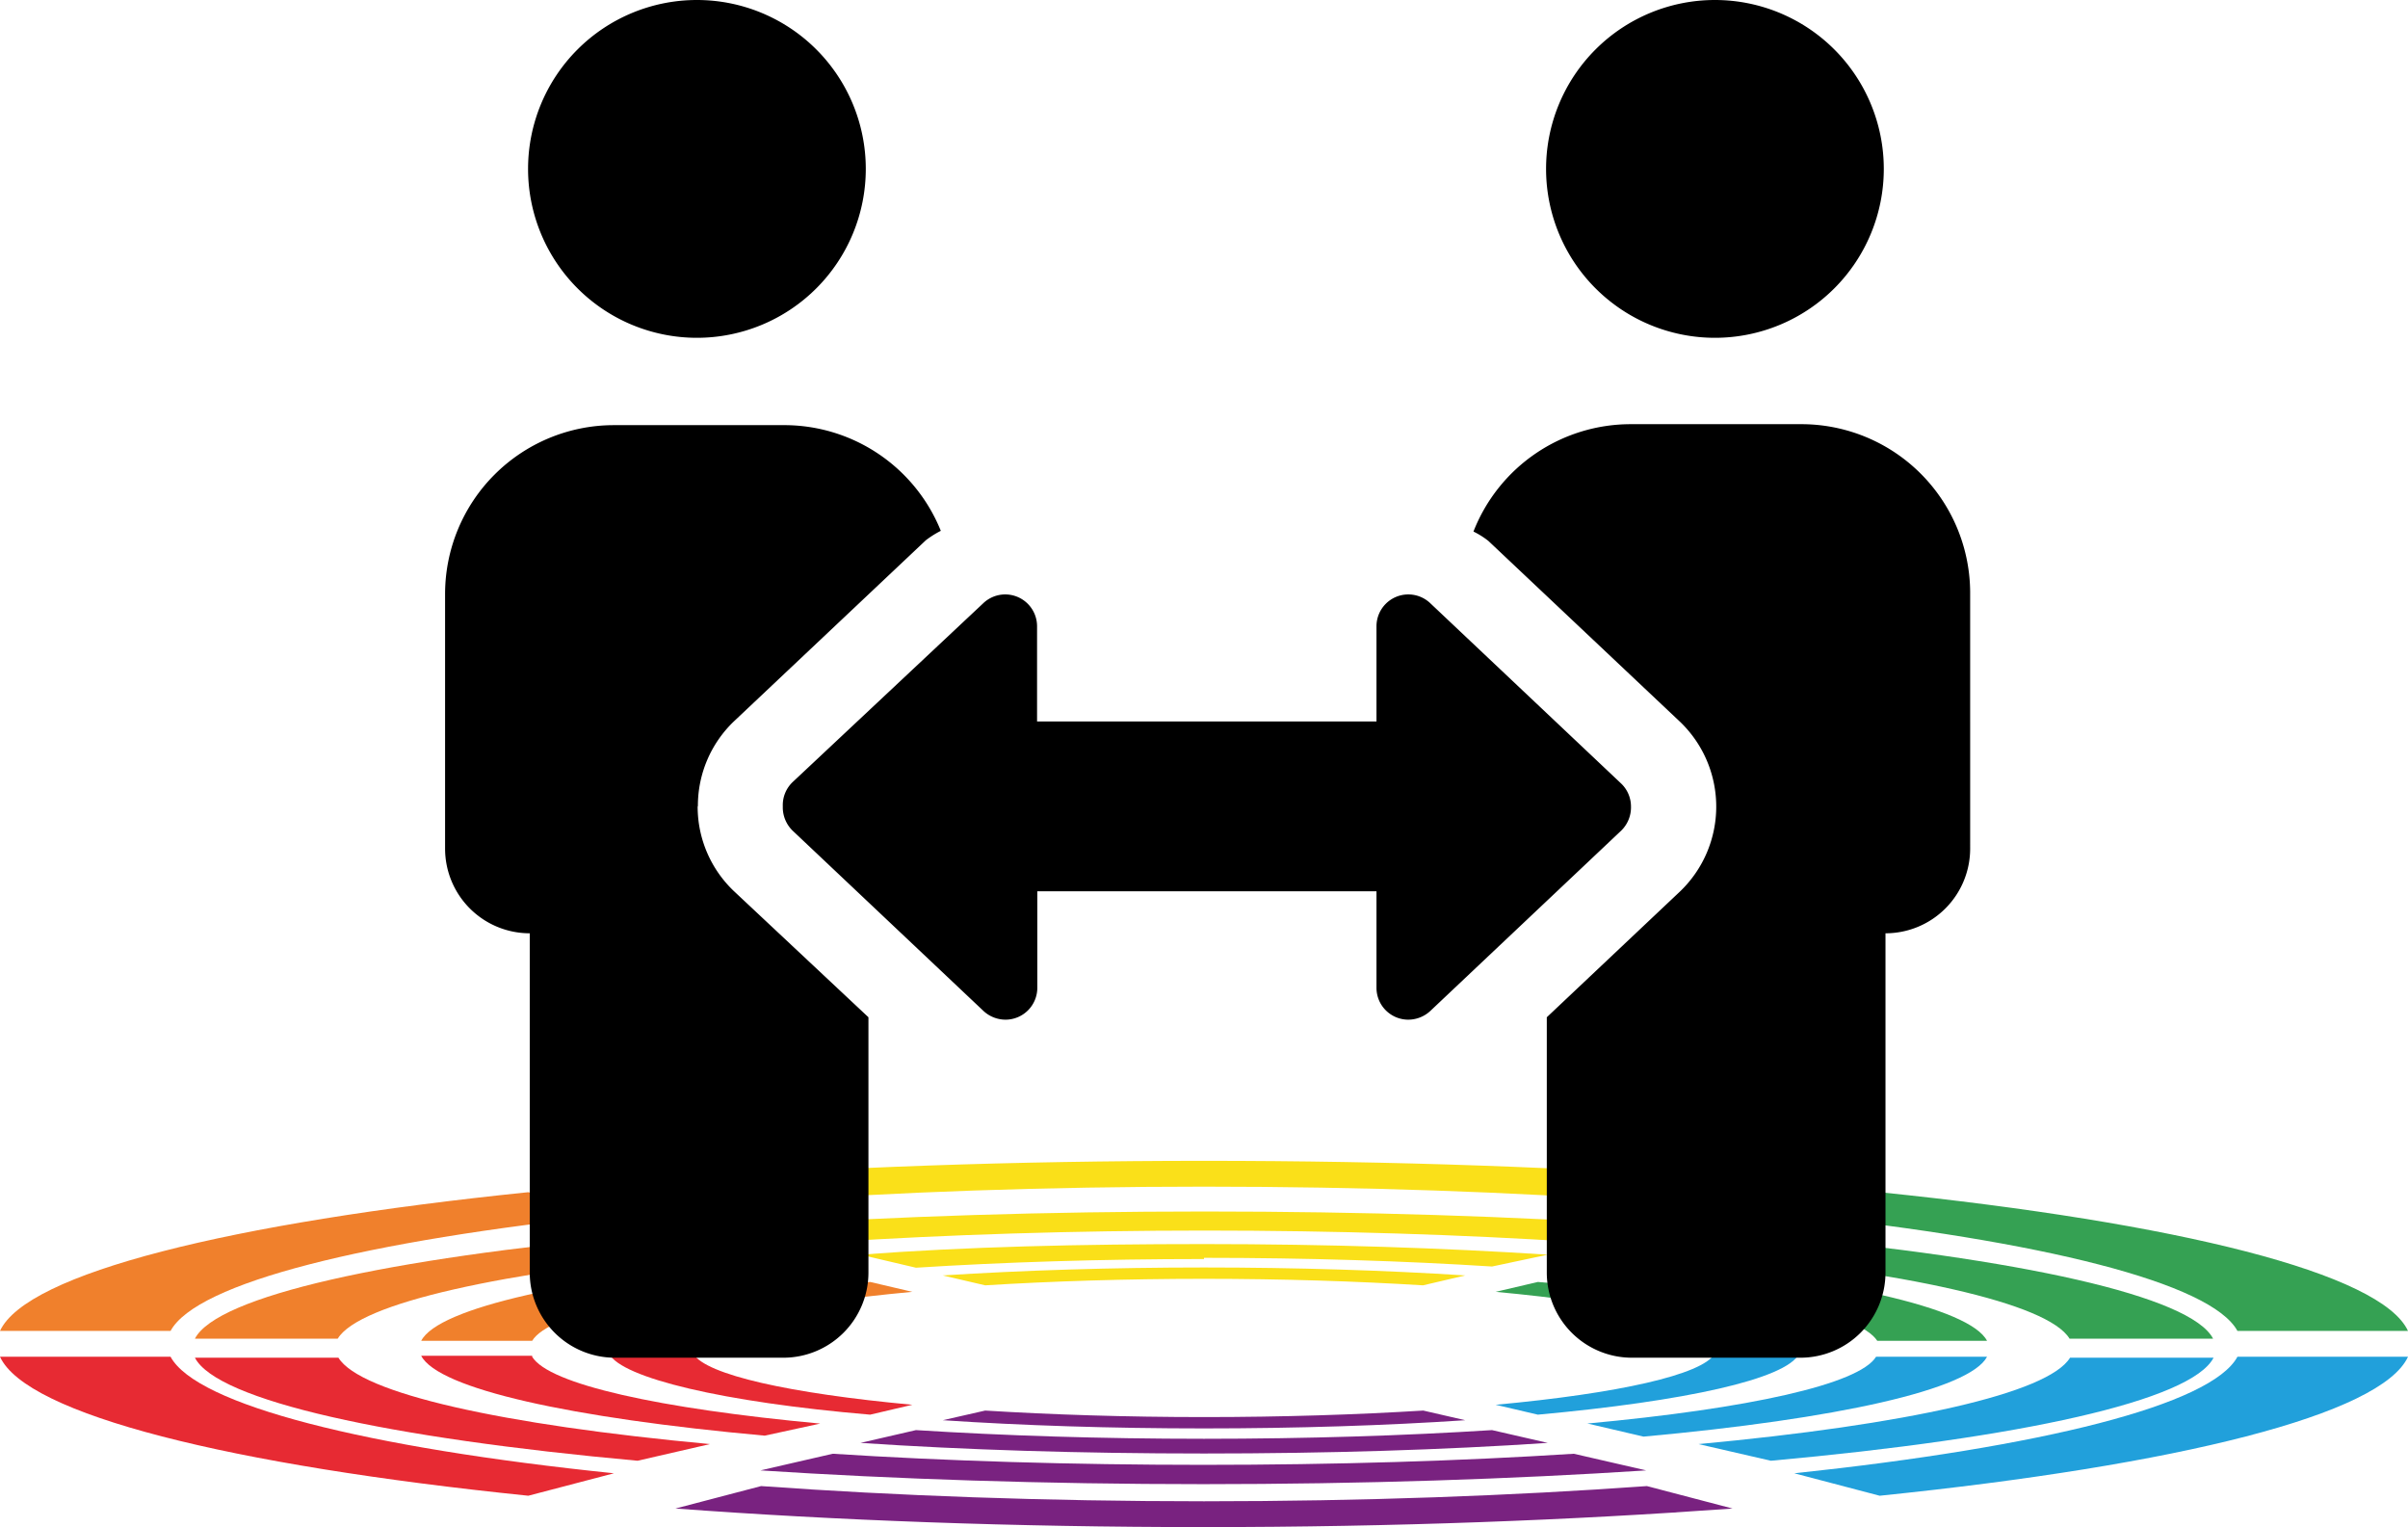 <svg xmlns="http://www.w3.org/2000/svg" viewBox="0 0 99.82 63.29"><defs><style>.cls-1{fill:#f0802c;}.cls-2{fill:#e72a33;}.cls-3{fill:#792280;}.cls-4{fill:#21a0db;}.cls-5{fill:#35a153;}.cls-6{fill:#fae019;}</style></defs><g id="Layer_2" data-name="Layer 2"><g id="Text"><path class="cls-1" d="M29.41,51.91l-3-.7C16.06,52.16,9,53.71,8.08,55.48H14c.9-1.48,6.79-2.77,15.4-3.57"/><path class="cls-2" d="M14,56.27H8.08c.92,1.78,8,3.33,18.35,4.27l3-.69c-8.61-.8-14.5-2.1-15.4-3.58"/><path class="cls-3" d="M49.91,60.71c-5.5,0-10.72-.16-15.39-.46l-3,.69c5.55.36,11.78.57,18.36.57s12.82-.21,18.36-.57l-3-.69c-4.67.3-9.89.46-15.39.46"/><path class="cls-4" d="M70.41,59.85l3,.69c10.37-.94,17.43-2.49,18.35-4.27H85.81c-.9,1.48-6.79,2.78-15.4,3.58"/><path class="cls-5" d="M85.81,55.48h5.93c-.92-1.77-8-3.32-18.35-4.27l-3,.7c8.61.8,14.5,2.09,15.4,3.57"/><path class="cls-6" d="M49.91,51c5.5,0,10.72.17,15.39.47l3-.69c-5.54-.37-11.77-.57-18.36-.57s-12.81.2-18.36.57l3,.69c4.67-.3,9.89-.47,15.39-.47"/><path class="cls-1" d="M34,52.8l-2.3-.54c-8,.73-13.53,1.93-14.24,3.31h4.6c.69-1.15,5.26-2.15,11.94-2.77"/><path class="cls-2" d="M22.06,56.19h-4.6c.71,1.37,6.19,2.58,14.24,3.31L34,59c-6.68-.62-11.25-1.63-11.94-2.77"/><path class="cls-3" d="M49.91,59.63c-4.27,0-8.32-.13-11.94-.36l-2.3.53c4.3.29,9.13.44,14.24.44s9.94-.15,14.25-.44l-2.31-.53c-3.62.23-7.67.36-11.94.36"/><path class="cls-4" d="M65.82,59l2.31.54c8-.73,13.52-1.94,14.24-3.31h-4.6c-.7,1.14-5.27,2.15-12,2.77"/><path class="cls-5" d="M77.77,55.57h4.6c-.72-1.38-6.2-2.58-14.24-3.31l-2.31.54c6.68.62,11.25,1.62,12,2.77"/><path class="cls-6" d="M49.91,52.13c4.27,0,8.32.13,11.94.36L64.16,52c-4.31-.28-9.14-.44-14.25-.44S40,51.67,35.67,52l2.3.54c3.62-.23,7.67-.36,11.94-.36"/><path class="cls-1" d="M25.45,50.34l-3.55-.93C9.52,50.68,1.1,52.77,0,55.16H7.07c1.08-2,8.1-3.74,18.38-4.82"/><path class="cls-2" d="M7.07,56.23H0c1.1,2.4,9.52,4.49,21.9,5.76l3.55-.93C15.17,60,8.15,58.23,7.07,56.23"/><path class="cls-3" d="M49.91,62.22c-6.56,0-12.79-.23-18.36-.63L28,62.52c6.62.49,14,.77,21.91.77S65.2,63,71.82,62.52l-3.55-.93c-5.57.4-11.79.63-18.36.63"/><path class="cls-4" d="M74.38,61.06l3.54.93c12.38-1.27,20.8-3.36,21.9-5.76H92.75c-1.08,2-8.1,3.74-18.37,4.83"/><path class="cls-5" d="M92.75,55.16h7.07c-1.1-2.39-9.52-4.48-21.9-5.75l-3.54.93c10.27,1.08,17.29,2.83,18.37,4.82"/><path class="cls-6" d="M49.91,49.18c6.57,0,12.79.22,18.36.62l3.55-.93c-6.62-.49-14-.76-21.91-.76s-15.29.27-21.91.76l3.55.94c5.57-.41,11.8-.63,18.36-.63"/><path class="cls-1" d="M37.82,53.54l-1.75-.41c-6.12.55-10.28,1.47-10.82,2.51h3.49c.53-.87,4-1.63,9.08-2.1"/><path class="cls-2" d="M28.74,56.11H25.25c.54,1,4.7,2,10.82,2.52l1.75-.41c-5.08-.47-8.55-1.24-9.08-2.11"/><path class="cls-3" d="M49.91,58.73c-3.24,0-6.32-.1-9.07-.27l-1.76.4c3.27.22,7,.34,10.83.34s7.56-.12,10.83-.34L59,58.46c-2.76.17-5.83.27-9.08.27"/><path class="cls-4" d="M62,58.22l1.75.41c6.12-.56,10.28-1.47,10.83-2.52h-3.5c-.53.87-4,1.64-9.08,2.11"/><path class="cls-5" d="M71.08,55.64h3.5c-.55-1-4.71-2-10.83-2.51L62,53.54c5.08.47,8.55,1.23,9.08,2.1"/><path class="cls-6" d="M49.91,53c3.25,0,6.32.1,9.08.27l1.75-.41c-3.27-.21-7-.33-10.83-.33s-7.56.12-10.83.33l1.76.41c2.75-.17,5.83-.27,9.07-.27"/><path d="M28.92,33.43a4.83,4.83,0,0,0,1.5,3.5L36,42.16V52.75a3.53,3.53,0,0,1-3.52,3.52h-7a3.53,3.53,0,0,1-3.52-3.52V38.68a3.51,3.51,0,0,1-3.51-3.51V24.62a7,7,0,0,1,7-7h7A7,7,0,0,1,39,22a4,4,0,0,0-.62.39L30.42,29.9a4.84,4.84,0,0,0-1.49,3.5v0ZM21.89,7a7,7,0,1,1,7,7A7,7,0,0,1,21.89,7ZM67.61,33.42a1.35,1.35,0,0,1-.4,1l-7.92,7.48a1.35,1.35,0,0,1-.91.36,1.32,1.32,0,0,1-1.32-1.32h0v-4H43v4h0a1.32,1.32,0,0,1-1.32,1.32,1.35,1.35,0,0,1-.91-.36l-7.92-7.48a1.35,1.35,0,0,1-.4-1,1.32,1.32,0,0,1,.4-1L40.76,25a1.32,1.32,0,0,1,2.23.95h0v3.95H57.06V25.94h0A1.32,1.32,0,0,1,59.29,25l7.92,7.48A1.32,1.32,0,0,1,67.61,33.42Zm14.06-8.8V35.17a3.51,3.51,0,0,1-3.51,3.51V52.75a3.53,3.53,0,0,1-3.52,3.52h-7a3.53,3.53,0,0,1-3.52-3.52V42.16l5.54-5.23a4.87,4.87,0,0,0,0-7L61.7,22.42a3.39,3.39,0,0,0-.62-.39,7,7,0,0,1,6.53-4.45h7A7,7,0,0,1,81.67,24.62ZM64.09,7a7,7,0,1,1,7,7A7,7,0,0,1,64.09,7Z"/></g></g></svg>